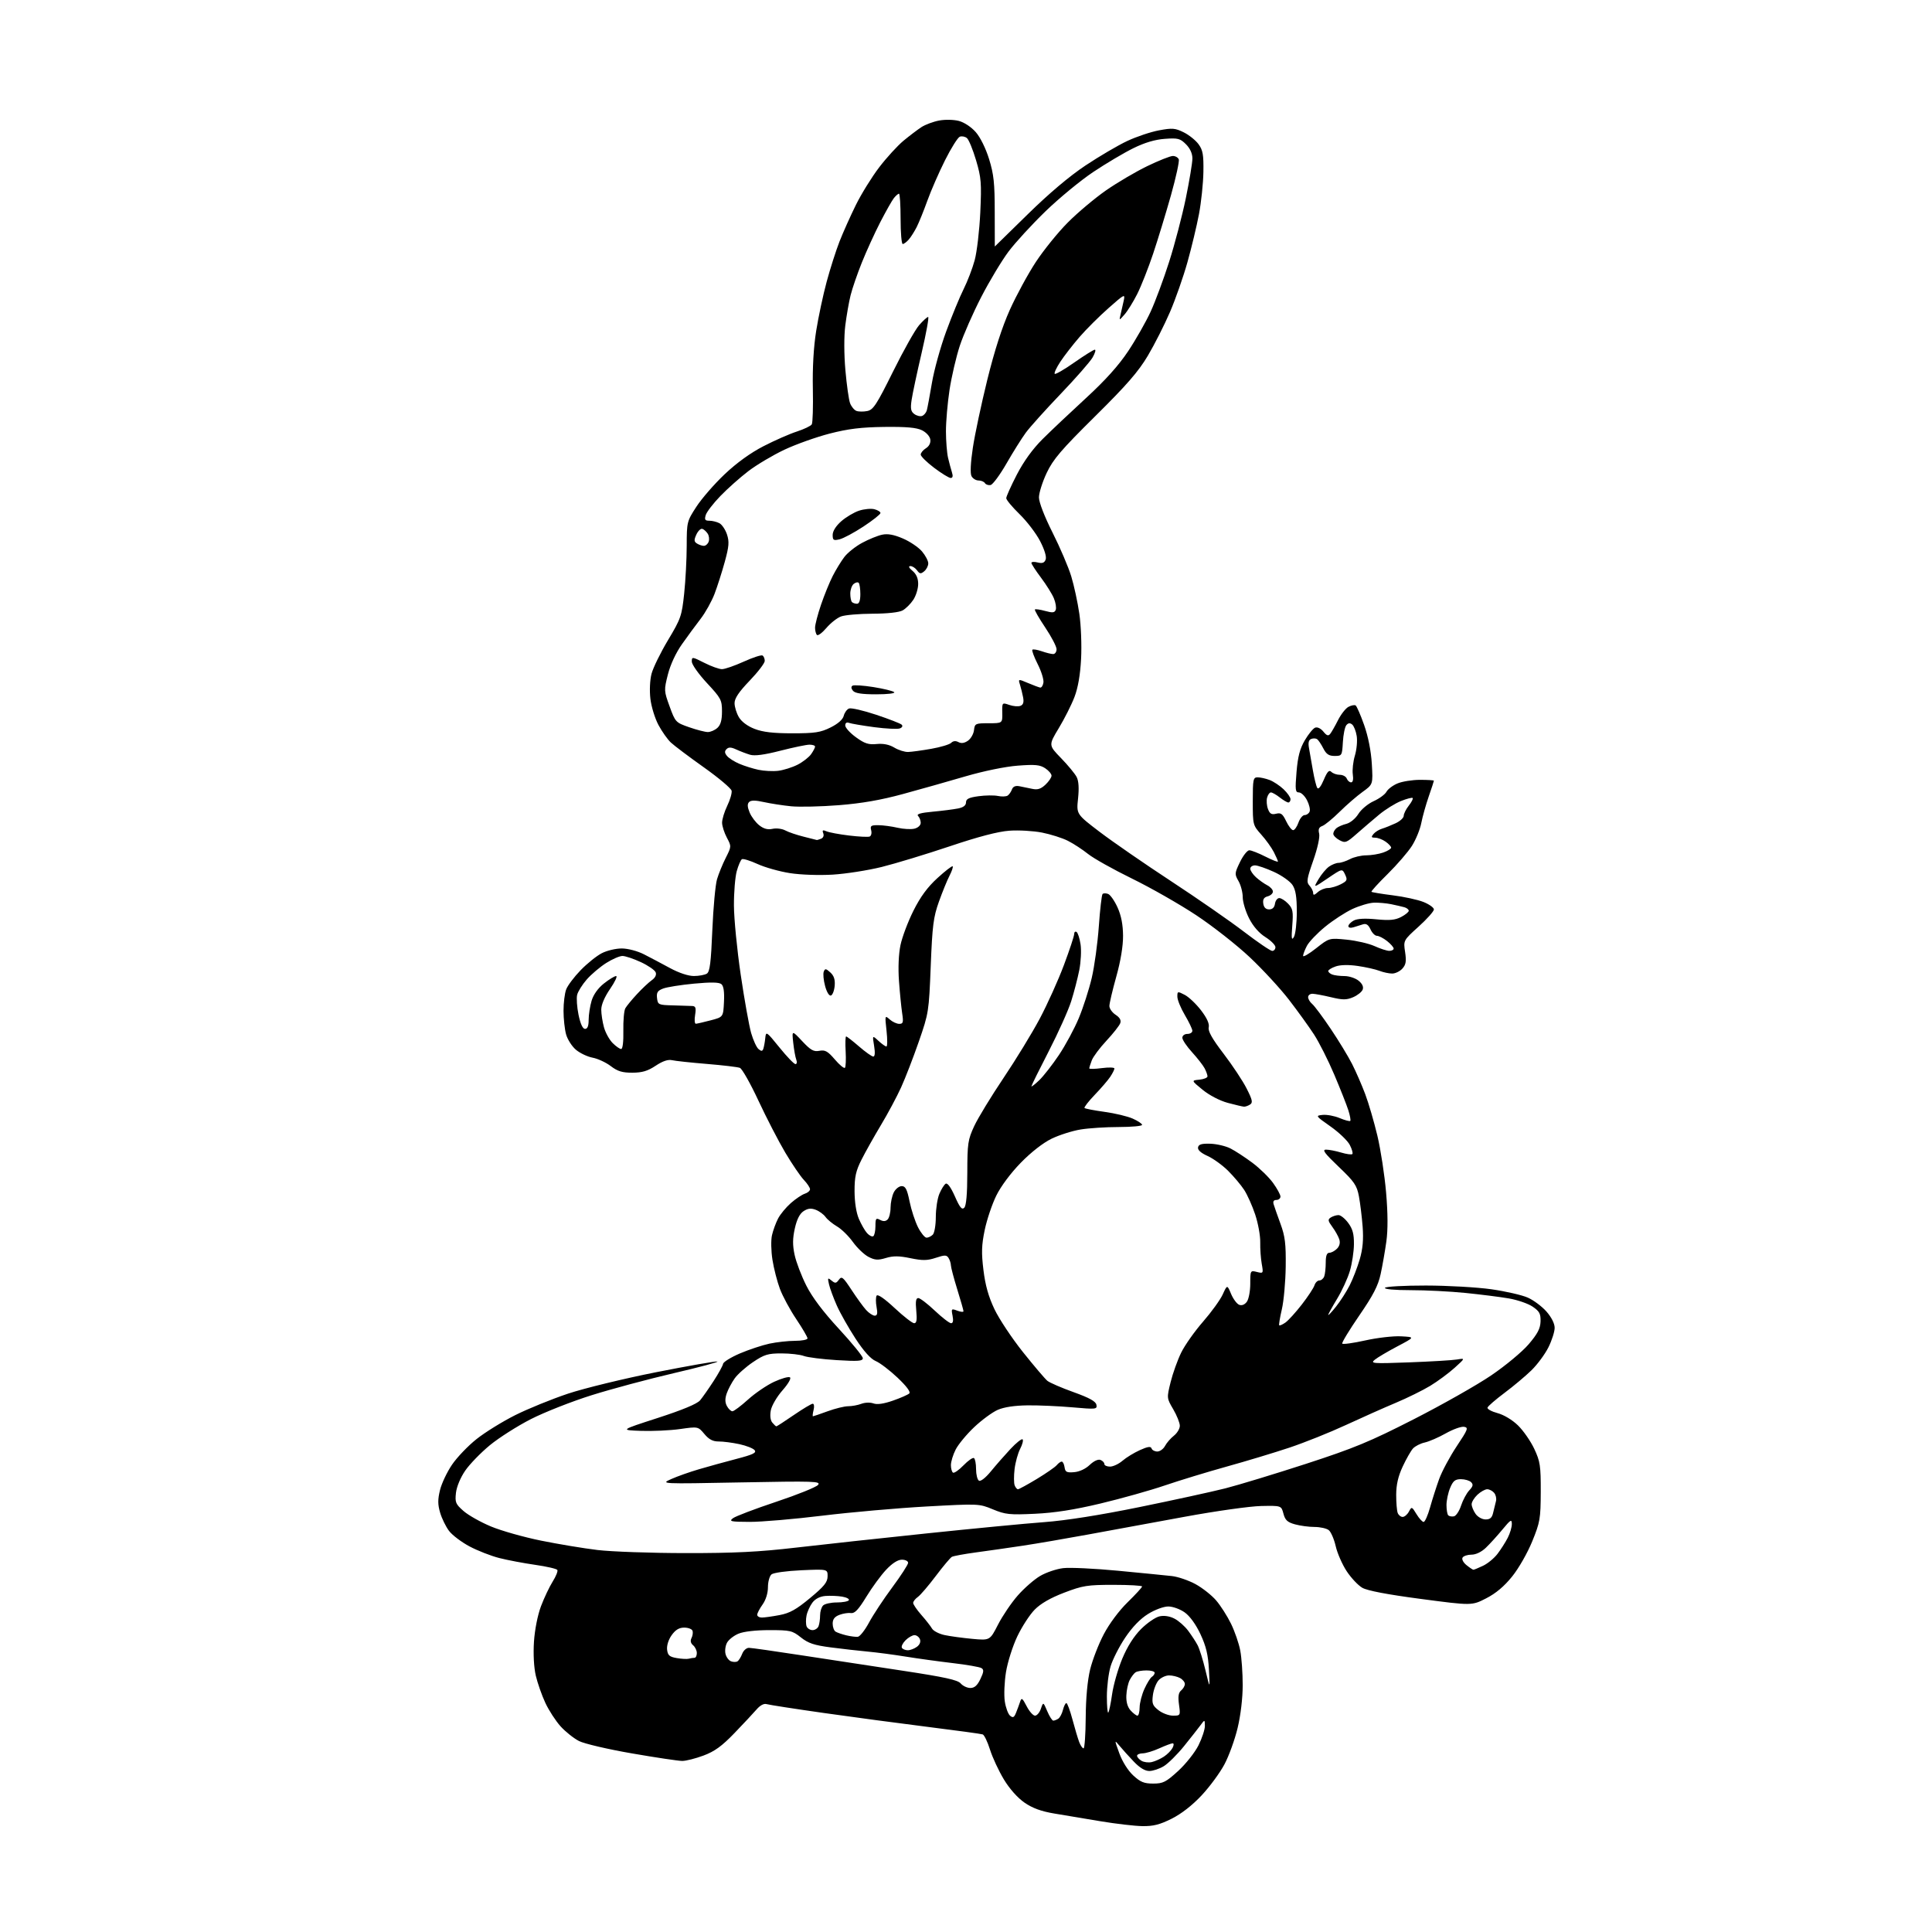 <?xml version="1.0" encoding="UTF-8" standalone="no"?>
<svg 
  version="1.1" 
  xmlns="http://www.w3.org/2000/svg" 
  xmlns:xlink="http://www.w3.org/1999/xlink" 
  xmlns:svg="http://www.w3.org/2000/svg"
  xmlns:rdf="http://www.w3.org/1999/02/22-rdf-syntax-ns#"
  xmlns:cc="http://creativecommons.org/ns#"
  xmlns:dc="http://purl.org/dc/elements/1.1/"
  viewBox="0 0 768 768"
  width="768"
  height="768"
>
<style>svg {background-color: white; }</style>"
<path stroke="none" fill="black" fill-rule="evenodd" d="M454.09,725.91C451.02,725.86 443.55,724.99 437.50,723.98C431.45,722.98 423.18,721.60 419.12,720.91C413.90,720.04 410.43,718.77 407.26,716.58C404.52,714.69 401.32,711.10 399.05,707.34C397.01,703.96 394.53,698.64 393.55,695.52C392.57,692.40 391.26,689.67 390.63,689.45C390.01,689.23 380.27,687.90 369.00,686.49C357.73,685.08 339.05,682.58 327.50,680.94C315.95,679.30 305.72,677.71 304.77,677.42C303.69,677.08 302.20,677.86 300.77,679.51C299.52,680.96 295.56,685.19 291.97,688.92C286.97,694.11 284.09,696.20 279.68,697.85C276.52,699.03 272.70,700.00 271.21,700.00C269.72,700.00 260.73,698.66 251.24,697.01C241.72,695.37 232.27,693.16 230.17,692.09C228.08,691.02 224.77,688.39 222.83,686.24C220.89,684.08 218.16,679.89 216.78,676.91C215.39,673.94 213.69,669.08 212.99,666.11C212.23,662.84 211.94,657.54 212.26,652.61C212.58,647.82 213.72,642.04 215.05,638.50C216.30,635.20 218.38,630.80 219.69,628.71C221.00,626.63 221.84,624.54 221.55,624.08C221.26,623.61 217.31,622.70 212.76,622.05C208.22,621.40 201.80,620.19 198.50,619.35C195.20,618.52 189.87,616.43 186.66,614.73C183.44,613.02 179.77,610.24 178.50,608.56C177.23,606.88 175.64,603.62 174.96,601.32C174.00,598.06 173.99,596.08 174.91,592.32C175.56,589.67 177.71,585.13 179.69,582.23C181.66,579.33 186.04,574.75 189.42,572.07C192.79,569.38 199.71,565.10 204.79,562.55C209.86,560.01 219.30,556.17 225.76,554.01C232.22,551.86 247.99,548.02 260.80,545.48C273.62,542.95 284.58,541.03 285.17,541.22C285.76,541.42 277.98,543.50 267.87,545.85C257.77,548.20 243.07,552.14 235.21,554.61C227.35,557.07 216.49,561.35 211.08,564.10C205.67,566.86 198.30,571.55 194.70,574.52C191.10,577.49 186.71,582.02 184.94,584.59C183.05,587.34 181.53,590.98 181.25,593.43C180.83,597.21 181.11,597.89 184.26,600.65C186.17,602.33 191.09,605.10 195.20,606.81C199.31,608.52 208.26,611.05 215.09,612.43C221.91,613.81 232.00,615.49 237.50,616.15C243.00,616.81 258.75,617.37 272.50,617.38C292.00,617.40 301.68,616.92 316.50,615.19C326.95,613.98 350.35,611.43 368.50,609.54C386.65,607.64 407.57,605.63 415.00,605.08C423.74,604.43 437.14,602.31 453.00,599.08C466.48,596.33 481.82,592.98 487.11,591.64C492.39,590.29 506.79,585.91 519.11,581.91C538.31,575.66 544.42,573.14 562.00,564.17C573.27,558.42 587.12,550.58 592.76,546.75C598.46,542.88 605.08,537.38 607.65,534.38C611.21,530.21 612.30,528.12 612.39,525.30C612.48,522.23 611.98,521.28 609.26,519.42C607.47,518.20 603.20,516.73 599.76,516.14C596.32,515.55 588.55,514.57 582.50,513.96C576.45,513.35 566.66,512.85 560.73,512.86C554.35,512.86 550.20,512.48 550.54,511.93C550.86,511.42 558.18,511.01 566.81,511.02C575.44,511.03 587.15,511.70 592.82,512.50C598.50,513.31 605.03,514.80 607.32,515.82C609.62,516.84 612.96,519.33 614.75,521.37C616.74,523.64 618.00,526.14 618.00,527.84C618.00,529.36 616.89,532.84 615.53,535.57C614.17,538.30 611.13,542.41 608.78,544.71C606.43,547.00 601.61,551.05 598.07,553.69C594.53,556.34 591.49,558.97 591.31,559.54C591.12,560.11 592.91,561.10 595.27,561.73C597.79,562.40 601.16,564.42 603.42,566.62C605.54,568.68 608.45,572.87 609.89,575.93C612.24,580.94 612.50,582.65 612.47,593.00C612.43,603.69 612.20,605.08 609.09,612.70C607.23,617.28 603.70,623.46 601.10,626.68C597.95,630.60 594.60,633.41 590.76,635.37C585.08,638.28 585.08,638.28 564.81,635.60C551.42,633.83 543.52,632.32 541.52,631.16C539.86,630.20 537.07,627.23 535.32,624.57C533.57,621.91 531.60,617.43 530.96,614.61C530.31,611.80 529.07,608.94 528.20,608.25C527.33,607.56 524.79,607.00 522.56,606.99C520.33,606.99 516.82,606.52 514.77,605.95C511.77,605.12 510.87,604.28 510.19,601.71C509.34,598.50 509.34,598.50 501.35,598.66C496.95,598.74 483.26,600.67 470.93,602.94C458.59,605.21 441.30,608.39 432.50,610.00C423.70,611.62 412.00,613.62 406.50,614.45C401.00,615.28 392.68,616.47 388.00,617.10C383.32,617.73 379.00,618.53 378.38,618.87C377.76,619.22 374.88,622.65 371.98,626.50C369.08,630.35 365.88,634.09 364.86,634.81C363.84,635.53 363.00,636.60 363.00,637.19C363.00,637.78 364.46,639.92 366.25,641.96C368.04,643.99 369.95,646.44 370.50,647.39C371.05,648.34 373.30,649.50 375.50,649.97C377.70,650.44 382.65,651.11 386.50,651.47C393.50,652.12 393.50,652.12 396.73,645.81C398.51,642.34 402.03,637.13 404.57,634.24C407.10,631.35 411.11,627.85 413.48,626.46C415.85,625.07 419.98,623.67 422.65,623.36C425.32,623.04 435.15,623.51 444.50,624.40C453.85,625.29 463.46,626.24 465.86,626.51C468.25,626.77 472.46,628.22 475.22,629.71C477.97,631.21 481.67,634.13 483.44,636.20C485.21,638.26 487.87,642.43 489.35,645.46C490.83,648.49 492.49,653.29 493.02,656.12C493.56,658.95 494.00,665.15 493.99,669.89C493.99,675.05 493.18,681.87 491.97,686.90C490.87,691.52 488.51,698.03 486.73,701.37C484.95,704.71 480.88,710.25 477.67,713.68C473.97,717.64 469.62,721.03 465.76,722.96C461.03,725.33 458.44,725.98 454.09,725.91zM458.40,709.00C462.33,709.00 463.47,708.43 468.35,703.97C471.38,701.20 475.01,696.61 476.43,693.77C477.84,690.93 478.98,687.46 478.96,686.05C478.91,683.50 478.91,683.50 477.21,685.81C476.27,687.09 473.32,690.83 470.65,694.14C467.98,697.44 464.38,701.01 462.65,702.07C460.92,703.13 458.32,703.99 456.88,704.00C455.15,704.00 453.04,702.72 450.69,700.25C448.72,698.19 446.18,695.38 445.04,694.00C442.96,691.50 442.96,691.50 444.96,697.00C446.14,700.25 448.39,703.83 450.46,705.75C453.32,708.40 454.79,709.00 458.40,709.00zM457.85,700.45C459.15,700.15 461.30,699.19 462.64,698.31C463.98,697.44 465.53,695.88 466.08,694.86C466.66,693.77 466.69,693.00 466.14,693.00C465.64,693.00 463.26,693.89 460.86,694.98C458.46,696.07 455.49,696.97 454.25,696.98C453.01,696.99 452.00,697.43 452.00,697.95C452.00,698.47 452.79,699.37 453.75,699.94C454.71,700.52 456.56,700.75 457.85,700.45zM430.73,695.00C431.15,695.00 431.54,689.49 431.59,682.75C431.64,674.96 432.29,667.99 433.35,663.61C434.28,659.83 436.71,653.53 438.77,649.63C440.97,645.44 444.85,640.23 448.25,636.92C451.41,633.83 454.00,631.01 454.00,630.65C454.00,630.29 448.86,630.00 442.59,630.00C432.23,630.00 430.42,630.29 423.03,633.11C417.59,635.19 413.69,637.43 411.30,639.86C409.33,641.86 406.22,646.65 404.39,650.50C402.56,654.35 400.54,660.72 399.90,664.65C399.26,668.58 399.05,673.83 399.42,676.31C399.79,678.80 400.74,681.37 401.52,682.02C402.67,682.97 403.13,682.75 403.89,680.85C404.41,679.56 405.14,677.60 405.50,676.50C406.08,674.74 406.40,674.96 408.11,678.25C409.17,680.31 410.67,682.00 411.44,682.00C412.21,682.00 413.26,680.76 413.77,679.25C414.71,676.50 414.71,676.50 416.31,680.25C417.18,682.31 418.26,683.99 418.70,683.98C419.14,683.98 420.03,683.63 420.67,683.22C421.31,682.82 422.15,681.25 422.53,679.74C422.91,678.23 423.52,677.00 423.90,677.00C424.27,677.00 425.36,679.92 426.31,683.48C427.26,687.05 428.47,691.10 428.99,692.48C429.52,693.87 430.30,695.00 430.73,695.00zM452.15,682.00C452.62,682.00 453.01,680.54 453.02,678.75C453.03,676.96 453.89,673.64 454.92,671.37C455.95,669.10 457.29,666.94 457.90,666.56C458.50,666.19 459.00,665.46 459.00,664.94C459.00,664.42 457.54,664.01 455.75,664.02C453.96,664.02 452.00,664.36 451.40,664.77C450.79,665.17 449.76,666.53 449.10,667.79C448.43,669.04 447.82,671.83 447.74,673.98C447.63,676.55 448.21,678.58 449.44,679.94C450.47,681.07 451.69,682.00 452.15,682.00zM466.27,682.00C469.24,682.00 469.27,681.96 468.67,677.60C468.23,674.37 468.46,672.87 469.53,671.97C470.34,671.30 471.00,670.15 471.00,669.41C471.00,668.67 470.13,667.60 469.07,667.04C468.00,666.47 466.05,666.00 464.72,666.00C463.39,666.00 461.53,666.87 460.57,667.92C459.61,668.98 458.59,671.61 458.30,673.76C457.85,677.16 458.14,677.97 460.52,679.84C462.03,681.03 464.62,682.00 466.27,682.00zM440.56,680.77C440.87,680.46 441.55,677.20 442.07,673.52C442.59,669.83 444.41,663.47 446.11,659.38C448.15,654.49 450.71,650.45 453.60,647.55C456.02,645.14 459.32,642.87 460.93,642.52C462.77,642.11 464.97,642.45 466.88,643.44C468.54,644.29 470.99,646.46 472.32,648.25C473.66,650.04 475.35,652.62 476.07,654.00C476.80,655.38 478.21,659.88 479.20,664.00C480.99,671.50 480.99,671.50 480.57,663.71C480.25,657.78 479.44,654.40 477.20,649.61C475.38,645.72 472.99,642.42 470.94,640.96C469.11,639.65 466.19,638.60 464.41,638.60C462.58,638.60 459.11,639.88 456.40,641.56C453.29,643.48 450.11,646.77 447.28,650.99C444.89,654.55 442.28,659.70 441.47,662.42C440.66,665.14 440.00,670.51 440.00,674.35C440.00,678.19 440.25,681.08 440.56,680.77zM385.74,671.00C387.38,671.00 388.51,669.99 389.73,667.44C391.08,664.60 391.17,663.72 390.14,663.09C389.43,662.65 384.27,661.75 378.68,661.10C373.08,660.44 364.68,659.28 360.00,658.52C355.32,657.76 348.57,656.87 345.00,656.54C341.43,656.21 334.79,655.46 330.26,654.87C323.63,654.01 321.30,653.23 318.37,650.90C314.97,648.19 314.14,648.00 305.83,648.00C300.42,648.00 295.61,648.55 293.55,649.42C291.69,650.19 289.64,651.81 289.00,653.01C288.35,654.21 288.09,656.22 288.41,657.48C288.72,658.75 289.70,660.06 290.58,660.39C291.46,660.73 292.62,660.74 293.15,660.41C293.69,660.08 294.53,658.72 295.04,657.40C295.54,656.08 296.75,655.02 297.73,655.04C298.70,655.05 308.05,656.38 318.50,657.99C328.95,659.60 347.14,662.37 358.93,664.15C375.59,666.68 380.70,667.80 381.90,669.20C382.75,670.19 384.48,671.00 385.74,671.00zM273.83,659.36C274.56,659.16 275.58,659.00 276.08,659.00C276.59,659.00 277.00,658.16 277.00,657.12C277.00,656.09 276.33,654.69 275.52,654.02C274.55,653.21 274.33,652.23 274.89,651.14C275.35,650.24 275.53,648.94 275.28,648.25C275.04,647.56 273.55,647.00 271.98,647.00C269.96,647.00 268.52,647.87 267.00,650.00C265.73,651.78 265.00,654.11 265.18,655.75C265.44,658.02 266.11,658.61 269.00,659.11C270.93,659.45 273.10,659.56 273.83,659.36zM360.87,656.00C361.83,656.00 363.45,655.39 364.47,654.64C365.61,653.81 366.08,652.65 365.69,651.64C365.35,650.74 364.37,650.00 363.53,650.00C362.69,650.00 361.08,650.92 359.96,652.04C358.84,653.16 358.20,654.51 358.52,655.04C358.85,655.57 359.91,656.00 360.87,656.00zM341.00,650.65C341.82,650.56 343.83,648.01 345.45,644.99C347.07,641.97 351.22,635.67 354.69,631.00C358.15,626.33 360.99,621.94 360.99,621.25C361.00,620.56 359.88,620.00 358.51,620.00C356.90,620.00 354.69,621.41 352.26,623.99C350.19,626.19 346.64,631.03 344.38,634.74C341.26,639.84 339.77,641.43 338.28,641.21C337.20,641.06 335.12,641.38 333.66,641.94C331.77,642.66 331.00,643.67 331.00,645.42C331.00,646.77 331.52,648.21 332.16,648.60C332.80,649.00 334.71,649.66 336.41,650.07C338.11,650.48 340.18,650.74 341.00,650.65zM323.00,648.00C323.98,648.00 325.06,647.29 325.39,646.42C325.73,645.55 326.00,643.61 326.00,642.12C326.00,640.62 326.54,638.86 327.20,638.20C327.86,637.54 330.31,637.00 332.64,637.00C334.97,637.00 337.13,636.60 337.43,636.11C337.73,635.62 336.52,634.98 334.74,634.68C332.96,634.39 329.98,634.27 328.12,634.42C325.95,634.60 324.10,635.54 322.95,637.06C321.97,638.37 320.91,640.68 320.61,642.21C320.30,643.73 320.32,645.66 320.63,646.49C320.95,647.32 322.02,648.00 323.00,648.00zM302.86,643.00C303.89,643.00 307.05,642.56 309.88,642.02C313.93,641.26 316.53,639.81 321.99,635.27C327.63,630.60 328.96,628.95 328.98,626.62C329.00,623.74 329.00,623.74 318.55,624.20C312.71,624.46 307.48,625.19 306.69,625.84C305.91,626.49 305.27,628.77 305.27,630.91C305.27,633.29 304.44,635.98 303.14,637.81C301.96,639.46 301.00,641.30 301.00,641.90C301.00,642.51 301.84,643.00 302.86,643.00zM585.71,624.00C585.98,624.00 587.71,623.28 589.55,622.41C591.39,621.54 593.98,619.40 595.30,617.66C596.62,615.92 598.45,613.06 599.35,611.30C600.26,609.54 600.99,607.06 600.98,605.80C600.96,603.79 600.50,604.06 597.25,608.00C595.20,610.48 592.24,613.74 590.66,615.25C588.91,616.93 586.68,618.00 584.95,618.00C583.39,618.00 581.79,618.52 581.40,619.16C580.99,619.82 581.67,621.12 582.95,622.16C584.20,623.17 585.44,624.00 585.71,624.00zM298.01,604.97C290.41,604.94 289.70,604.78 291.39,603.50C292.43,602.72 300.16,599.78 308.57,596.98C316.97,594.18 324.45,591.16 325.18,590.28C326.39,588.81 323.79,588.73 294.50,589.28C262.50,589.89 262.50,589.89 266.85,587.94C269.24,586.87 274.19,585.12 277.85,584.05C281.51,582.97 288.22,581.12 292.78,579.93C299.37,578.21 300.83,577.50 299.96,576.45C299.36,575.73 296.63,574.66 293.89,574.07C291.14,573.48 287.46,573.00 285.70,573.01C283.37,573.02 281.82,572.21 280.00,570.03C277.50,567.05 277.50,567.05 270.32,568.07C266.38,568.63 259.40,568.95 254.82,568.79C246.50,568.50 246.50,568.50 261.50,563.65C271.37,560.45 277.11,558.06 278.30,556.65C279.28,555.47 281.70,552.02 283.66,549.00C285.62,545.98 287.32,542.89 287.44,542.14C287.56,541.39 290.57,539.54 294.13,538.01C297.70,536.49 302.98,534.74 305.86,534.12C308.74,533.51 313.33,533.00 316.05,533.00C318.77,533.00 321.00,532.56 321.00,532.02C321.00,531.49 318.98,528.03 316.51,524.35C314.03,520.66 311.12,515.26 310.03,512.35C308.94,509.43 307.60,504.22 307.06,500.77C306.51,497.30 306.43,492.94 306.88,491.00C307.32,489.07 308.41,486.10 309.29,484.40C310.17,482.69 312.47,479.92 314.38,478.24C316.30,476.55 318.80,474.88 319.93,474.52C321.07,474.16 322.00,473.36 322.00,472.74C322.00,472.12 320.90,470.46 319.56,469.05C318.21,467.65 314.90,462.78 312.19,458.23C309.49,453.68 304.67,444.36 301.49,437.53C298.31,430.70 294.99,424.83 294.11,424.49C293.23,424.15 287.33,423.45 281.00,422.93C274.68,422.41 268.43,421.74 267.13,421.44C265.53,421.08 263.39,421.81 260.63,423.65C257.48,425.75 255.28,426.40 251.38,426.41C247.36,426.43 245.50,425.86 242.79,423.79C240.89,422.34 237.65,420.84 235.60,420.45C233.54,420.07 230.55,418.65 228.96,417.31C227.36,415.97 225.60,413.21 225.03,411.19C224.47,409.16 224.01,404.94 224.01,401.82C224.00,398.69 224.48,394.86 225.06,393.32C225.64,391.77 228.23,388.33 230.81,385.67C233.39,383.01 237.17,379.97 239.21,378.92C241.25,377.86 244.85,377.01 247.21,377.03C249.66,377.05 253.43,378.05 256.00,379.36C258.48,380.62 263.13,383.08 266.35,384.83C269.92,386.76 273.63,387.99 275.85,387.98C277.86,387.98 280.17,387.54 280.99,387.03C282.17,386.28 282.63,382.61 283.16,369.79C283.53,360.83 284.38,351.70 285.03,349.50C285.69,347.30 287.25,343.47 288.51,340.99C290.77,336.52 290.78,336.43 288.94,332.99C287.92,331.07 287.06,328.40 287.04,327.07C287.02,325.73 287.94,322.70 289.08,320.34C290.22,317.98 291.01,315.28 290.83,314.34C290.65,313.40 285.68,309.21 279.79,305.03C273.90,300.85 268.00,296.41 266.67,295.16C265.35,293.92 263.13,290.78 261.75,288.20C260.36,285.61 258.92,280.95 258.55,277.83C258.16,274.52 258.34,270.37 259.00,267.83C259.62,265.45 262.57,259.43 265.55,254.45C270.65,245.95 271.03,244.84 271.97,235.95C272.52,230.75 272.97,222.18 272.98,216.91C273.00,207.48 273.07,207.20 276.84,201.41C278.95,198.16 284.01,192.35 288.09,188.49C292.84,184.00 298.37,180.00 303.50,177.37C307.90,175.10 313.86,172.48 316.74,171.55C319.62,170.61 322.30,169.33 322.69,168.70C323.08,168.07 323.27,161.69 323.12,154.53C322.95,146.13 323.42,137.94 324.45,131.50C325.33,126.00 327.20,117.22 328.61,112.00C330.02,106.78 332.32,99.58 333.72,96.00C335.12,92.42 338.04,85.90 340.21,81.50C342.38,77.10 346.56,70.35 349.50,66.50C352.45,62.65 356.80,57.89 359.18,55.92C361.56,53.96 364.76,51.53 366.29,50.53C367.83,49.53 370.98,48.36 373.29,47.92C375.66,47.47 379.10,47.54 381.16,48.07C383.27,48.62 386.11,50.50 387.88,52.52C389.69,54.58 391.86,58.98 393.18,63.25C395.05,69.28 395.42,72.82 395.42,84.25C395.41,91.81 395.43,97.99 395.45,97.99C395.48,97.98 401.36,92.23 408.52,85.20C416.91,76.96 425.09,70.05 431.52,65.77C437.01,62.12 444.48,57.73 448.13,56.03C451.78,54.32 457.45,52.42 460.74,51.81C466.00,50.83 467.17,50.93 470.54,52.60C472.65,53.64 475.30,55.77 476.44,57.33C478.16,59.68 478.48,61.52 478.37,68.33C478.30,72.82 477.51,80.36 476.62,85.07C475.73,89.79 473.66,98.42 472.02,104.26C470.38,110.09 467.26,119.01 465.07,124.07C462.89,129.14 458.94,136.93 456.30,141.38C452.56,147.69 447.92,153.03 435.32,165.49C421.80,178.87 418.64,182.57 416.07,188.00C414.38,191.57 413.00,195.96 413.00,197.74C413.00,199.66 415.19,205.33 418.42,211.74C421.40,217.66 424.74,225.48 425.84,229.11C426.95,232.75 428.39,239.43 429.05,243.96C429.72,248.49 430.03,256.54 429.75,261.85C429.42,268.24 428.53,273.38 427.12,277.07C425.95,280.14 423.15,285.70 420.89,289.44C416.80,296.23 416.80,296.23 421.78,301.36C424.53,304.19 427.32,307.57 427.99,308.88C428.80,310.46 428.98,313.32 428.54,317.45C427.88,323.64 427.88,323.64 437.19,330.73C442.31,334.62 455.05,343.42 465.50,350.27C475.95,357.12 488.99,366.16 494.47,370.36C499.96,374.56 505.02,378.00 505.72,378.00C506.43,378.00 507.00,377.33 507.00,376.51C507.00,375.69 505.21,373.89 503.02,372.51C500.46,370.90 498.13,368.21 496.52,365.03C495.13,362.30 494.00,358.51 494.00,356.61C494.00,354.72 493.25,351.85 492.33,350.25C490.73,347.47 490.76,347.13 492.92,342.67C494.16,340.10 495.83,338.00 496.62,338.00C497.42,338.00 500.30,339.13 503.03,340.52C505.76,341.90 508.00,342.78 508.00,342.47C508.00,342.16 507.26,340.46 506.36,338.70C505.46,336.94 503.21,333.81 501.36,331.75C498.04,328.04 498.00,327.87 498.00,318.50C498.00,309.77 498.16,309.00 499.93,309.00C501.00,309.00 503.14,309.48 504.68,310.06C506.23,310.65 508.74,312.31 510.25,313.75C511.76,315.19 513.00,316.96 513.00,317.69C513.00,318.41 512.61,319.00 512.13,319.00C511.66,319.00 510.13,318.10 508.73,317.00C507.33,315.90 505.75,315.00 505.21,315.00C504.67,315.00 503.99,315.95 503.68,317.11C503.38,318.27 503.54,320.30 504.05,321.63C504.77,323.51 505.47,323.92 507.27,323.47C509.18,322.99 509.87,323.51 511.27,326.44C512.20,328.40 513.45,330.00 514.04,330.00C514.62,330.00 515.57,328.65 516.15,327.00C516.73,325.35 517.84,324.00 518.63,324.00C519.42,324.00 520.31,323.37 520.60,322.59C520.90,321.81 520.43,319.79 519.55,318.09C518.67,316.39 517.22,315.00 516.33,315.00C514.92,315.00 514.80,313.97 515.39,306.87C515.90,300.75 516.72,297.63 518.68,294.28C520.12,291.83 521.97,289.56 522.80,289.25C523.67,288.91 525.05,289.57 526.05,290.81C527.38,292.45 528.02,292.67 528.77,291.73C529.31,291.05 530.71,288.60 531.88,286.28C533.05,283.96 534.91,281.58 536.02,280.99C537.13,280.39 538.42,280.14 538.88,280.42C539.33,280.71 540.86,284.21 542.27,288.22C543.88,292.78 545.02,298.55 545.32,303.65C545.80,311.81 545.80,311.81 541.65,314.79C539.37,316.43 535.25,320.00 532.50,322.72C529.75,325.44 526.66,327.97 525.64,328.34C524.29,328.84 523.95,329.65 524.38,331.36C524.72,332.75 523.77,337.10 522.03,342.08C519.45,349.45 519.27,350.65 520.55,352.06C521.35,352.94 522.00,354.25 522.00,354.98C522.00,355.97 522.47,355.88 523.83,354.65C524.83,353.74 526.66,353.00 527.88,353.00C529.10,353.00 531.39,352.33 532.96,351.52C535.53,350.19 535.71,349.79 534.69,347.63C533.56,345.23 533.56,345.23 527.80,349.14C522.04,353.05 522.04,353.05 524.13,349.50C525.28,347.55 527.17,345.29 528.33,344.48C529.49,343.67 531.19,343.00 532.11,343.00C533.02,343.00 535.06,342.33 536.64,341.51C538.21,340.68 541.12,340.01 543.10,340.01C545.08,340.00 548.12,339.51 549.85,338.90C551.58,338.30 553.00,337.42 553.00,336.96C553.00,336.49 552.00,335.41 550.78,334.56C549.56,333.70 547.70,333.00 546.66,333.00C545.10,333.00 544.98,332.73 545.97,331.54C546.63,330.74 548.15,329.78 549.34,329.43C550.53,329.07 552.96,328.10 554.75,327.27C556.54,326.45 558.00,325.11 558.00,324.29C558.00,323.48 558.91,321.66 560.01,320.26C561.12,318.85 561.82,317.48 561.56,317.22C561.30,316.96 559.21,317.50 556.91,318.42C554.62,319.34 550.73,321.76 548.27,323.79C545.81,325.83 541.81,329.26 539.37,331.40C535.27,335.02 534.76,335.21 532.47,333.98C531.11,333.26 530.00,332.12 530.00,331.45C530.00,330.79 530.57,329.78 531.26,329.20C531.95,328.63 533.74,327.85 535.24,327.48C536.77,327.09 538.85,325.37 539.97,323.56C541.07,321.77 543.79,319.50 546.04,318.48C548.29,317.47 550.58,315.78 551.14,314.74C551.70,313.69 553.69,312.19 555.55,311.42C557.41,310.64 561.43,310.00 564.47,310.00C567.51,310.00 570.00,310.15 570.00,310.34C570.00,310.53 569.08,313.34 567.95,316.59C566.82,319.84 565.49,324.59 564.99,327.14C564.50,329.70 562.82,333.79 561.27,336.24C559.71,338.69 555.37,343.72 551.62,347.42C547.87,351.11 544.97,354.30 545.18,354.51C545.38,354.71 549.19,355.34 553.64,355.90C558.09,356.45 563.60,357.65 565.87,358.56C568.14,359.47 570.00,360.81 570.00,361.52C570.00,362.24 567.27,365.31 563.93,368.33C557.85,373.83 557.85,373.83 558.55,378.45C559.10,382.15 558.88,383.47 557.46,385.04C556.49,386.12 554.66,387.00 553.41,387.00C552.16,387.00 549.86,386.51 548.32,385.91C546.77,385.31 542.89,384.44 539.70,383.98C536.06,383.45 532.80,383.52 530.95,384.17C529.33,384.73 528.00,385.55 528.00,385.99C528.00,386.43 528.71,387.06 529.58,387.39C530.45,387.73 532.65,388.00 534.47,388.00C536.29,388.00 538.80,388.83 540.06,389.84C541.54,391.05 542.11,392.28 541.68,393.39C541.32,394.32 539.60,395.68 537.86,396.42C535.22,397.53 533.76,397.53 529.10,396.41C526.02,395.67 522.71,395.06 521.75,395.04C520.79,395.02 520.00,395.62 520.00,396.38C520.00,397.14 520.73,398.36 521.63,399.11C522.52,399.85 525.83,404.29 528.98,408.98C532.14,413.67 535.96,419.96 537.48,422.96C539.01,425.97 541.35,431.35 542.69,434.92C544.04,438.49 546.21,445.93 547.53,451.46C548.84,456.98 550.40,467.12 550.99,474.00C551.71,482.35 551.74,488.83 551.10,493.50C550.56,497.35 549.54,503.20 548.82,506.50C547.82,511.11 545.85,514.91 540.32,522.95C536.37,528.70 533.33,533.72 533.56,534.10C533.79,534.48 537.90,533.91 542.68,532.85C547.46,531.78 553.88,531.04 556.94,531.21C562.50,531.50 562.50,531.50 555.50,535.19C551.65,537.22 547.60,539.61 546.50,540.51C544.64,542.02 545.58,542.10 560.17,541.56C568.79,541.24 577.34,540.73 579.17,540.42C582.50,539.87 582.50,539.87 578.21,543.75C575.84,545.88 571.49,549.10 568.52,550.90C565.56,552.69 559.39,555.73 554.82,557.65C550.24,559.57 541.33,563.54 535.00,566.47C528.67,569.41 518.60,573.44 512.62,575.44C506.63,577.44 495.38,580.84 487.62,582.99C479.85,585.15 468.77,588.53 463.00,590.50C457.23,592.47 445.75,595.69 437.50,597.66C426.93,600.18 419.21,601.38 411.35,601.75C401.31,602.22 399.64,602.04 394.69,599.99C389.22,597.72 389.03,597.72 368.34,598.85C356.88,599.48 338.28,601.12 327.01,602.49C315.74,603.87 302.69,604.99 298.01,604.97zM565.91,605.00C566.43,605.00 567.58,602.41 568.47,599.25C569.35,596.09 570.98,590.99 572.09,587.92C573.21,584.86 576.34,579.01 579.06,574.92C583.56,568.17 583.82,567.47 581.97,567.18C580.84,567.00 577.58,568.17 574.71,569.79C571.85,571.41 568.08,573.04 566.35,573.42C564.62,573.80 562.52,574.88 561.67,575.81C560.83,576.74 558.99,579.98 557.58,583.00C555.79,586.85 555.02,590.20 555.01,594.17C555.00,597.29 555.27,600.55 555.61,601.42C555.94,602.29 556.82,603.00 557.57,603.00C558.32,603.00 559.44,602.05 560.06,600.89C561.16,598.83 561.23,598.85 563.08,601.89C564.12,603.60 565.40,605.00 565.91,605.00zM590.54,604.00C592.37,604.00 593.11,603.33 593.57,601.25C593.91,599.74 594.41,597.69 594.68,596.70C594.94,595.71 594.62,594.25 593.96,593.45C593.30,592.65 592.05,592.00 591.19,592.00C590.33,592.00 588.59,592.98 587.31,594.17C586.04,595.37 585.00,597.07 585.00,597.95C585.00,598.83 585.70,600.56 586.56,601.78C587.44,603.03 589.17,604.00 590.54,604.00zM577.95,602.77C578.80,602.61 580.09,600.68 580.80,598.49C581.52,596.31 582.98,593.59 584.05,592.45C585.55,590.85 585.72,590.12 584.79,589.19C584.14,588.54 582.32,588.00 580.75,588.00C578.44,588.00 577.62,588.66 576.45,591.47C575.65,593.38 575.00,596.45 575.00,598.30C575.00,600.15 575.32,601.98 575.70,602.37C576.09,602.75 577.10,602.93 577.95,602.77zM404.66,592.00C405.06,592.00 408.42,590.16 412.14,587.92C415.85,585.67 419.42,583.20 420.07,582.42C420.72,581.64 421.61,581.00 422.05,581.00C422.50,581.00 423.00,582.01 423.18,583.25C423.45,585.16 424.03,585.46 426.98,585.21C429.08,585.04 431.54,583.90 433.17,582.33C434.79,580.79 436.51,579.98 437.44,580.34C438.30,580.67 439.00,581.40 439.00,581.97C439.00,582.54 440.01,583.00 441.25,583.00C442.49,583.00 444.72,581.95 446.21,580.67C447.69,579.39 450.81,577.49 453.13,576.44C456.26,575.03 457.45,574.86 457.76,575.77C457.98,576.45 459.01,577.00 460.05,577.00C461.08,577.00 462.47,576.00 463.12,574.77C463.78,573.54 465.37,571.71 466.66,570.70C467.95,569.68 469.00,567.91 469.00,566.77C469.00,565.62 467.82,562.67 466.39,560.22C463.78,555.77 463.78,555.74 465.34,549.41C466.20,545.93 468.09,540.66 469.53,537.71C470.98,534.75 474.88,529.22 478.20,525.42C481.52,521.61 485.05,516.74 486.04,514.58C487.83,510.66 487.83,510.66 489.37,514.34C490.22,516.37 491.67,518.32 492.60,518.68C493.66,519.08 494.79,518.63 495.64,517.47C496.39,516.45 497.00,513.22 497.00,510.29C497.00,505.04 497.04,504.97 499.63,505.62C502.20,506.27 502.24,506.20 501.56,502.39C501.18,500.25 500.91,496.39 500.96,493.80C501.02,491.22 500.11,486.27 498.96,482.80C497.81,479.34 495.83,474.93 494.58,473.00C493.32,471.07 490.45,467.67 488.21,465.43C485.96,463.19 482.28,460.53 480.02,459.51C477.33,458.30 476.03,457.11 476.24,456.08C476.49,454.89 477.70,454.54 481.14,454.65C483.65,454.73 487.24,455.57 489.11,456.52C490.97,457.46 494.88,460.01 497.79,462.18C500.70,464.35 504.41,467.96 506.04,470.21C507.67,472.46 509.00,474.91 509.00,475.65C509.00,476.39 508.27,477.00 507.38,477.00C506.31,477.00 505.94,477.59 506.30,478.75C506.59,479.71 507.81,483.20 509.02,486.50C510.84,491.45 511.20,494.43 511.09,503.50C511.01,509.55 510.32,517.20 509.55,520.49C508.78,523.79 508.31,526.65 508.51,526.84C508.71,527.04 509.81,526.54 510.97,525.74C512.12,524.93 515.05,521.71 517.48,518.58C519.91,515.45 522.18,512.01 522.52,510.94C522.86,509.87 523.73,509.00 524.46,509.00C525.19,509.00 526.06,508.29 526.39,507.42C526.73,506.55 527.00,504.07 527.00,501.92C527.00,499.19 527.43,498.00 528.43,498.00C529.21,498.00 530.58,497.28 531.46,496.39C532.49,495.36 532.83,494.03 532.39,492.66C532.02,491.50 530.78,489.27 529.63,487.72C527.85,485.30 527.76,484.76 529.02,483.96C529.84,483.45 531.20,483.02 532.06,483.02C532.92,483.01 534.67,484.41 535.94,486.14C537.71,488.52 538.25,490.55 538.21,494.60C538.19,497.52 537.46,502.30 536.60,505.21C535.75,508.12 533.46,513.11 531.52,516.30C529.59,519.49 528.00,522.36 528.00,522.69C528.00,523.01 529.40,521.53 531.10,519.39C532.81,517.25 535.24,513.46 536.51,510.96C537.78,508.46 539.58,503.80 540.52,500.59C541.73,496.43 542.05,492.74 541.67,487.64C541.37,483.71 540.70,478.27 540.19,475.54C539.37,471.19 538.38,469.75 532.13,463.79C526.51,458.43 525.46,457.00 527.14,457.00C528.31,457.00 531.01,457.52 533.14,458.16C535.27,458.80 537.27,459.07 537.58,458.75C537.89,458.44 537.43,456.81 536.56,455.12C535.69,453.43 532.24,450.13 528.89,447.78C522.91,443.57 522.86,443.50 525.80,443.19C527.45,443.03 530.49,443.59 532.55,444.46C534.62,445.32 536.51,445.83 536.75,445.58C537.00,445.33 536.65,443.42 535.98,441.32C535.31,439.22 532.80,432.87 530.40,427.20C528.00,421.54 524.37,414.34 522.33,411.20C520.29,408.07 515.81,401.86 512.38,397.41C508.95,392.96 501.95,385.37 496.82,380.54C491.69,375.70 482.10,368.17 475.50,363.80C468.90,359.43 457.43,352.89 450.00,349.26C442.58,345.63 434.70,341.22 432.50,339.45C430.30,337.69 426.69,335.33 424.48,334.22C422.26,333.10 417.64,331.64 414.21,330.96C410.78,330.29 404.94,329.95 401.23,330.22C396.70,330.55 388.94,332.58 377.50,336.43C368.15,339.57 356.00,343.26 350.50,344.63C345.00,345.99 336.23,347.36 331.00,347.68C325.58,348.00 318.28,347.75 314.00,347.08C309.88,346.44 304.09,344.81 301.14,343.46C298.20,342.12 295.40,341.25 294.92,341.55C294.44,341.84 293.52,343.98 292.87,346.29C292.23,348.61 291.72,354.77 291.75,360.00C291.78,365.23 292.99,377.60 294.45,387.50C295.91,397.40 297.78,407.82 298.60,410.67C299.42,413.51 300.74,416.37 301.53,417.03C302.67,417.97 303.08,417.93 303.45,416.86C303.70,416.11 304.05,414.21 304.21,412.64C304.49,409.87 304.66,409.98 309.85,416.39C312.79,420.03 315.65,423.00 316.21,423.00C316.76,423.00 316.91,422.21 316.54,421.25C316.16,420.29 315.62,417.25 315.32,414.50C314.78,409.50 314.78,409.50 318.88,413.87C322.28,417.49 323.45,418.15 325.73,417.71C328.00,417.28 329.05,417.87 331.85,421.14C333.71,423.32 335.52,424.81 335.87,424.47C336.21,424.12 336.34,421.17 336.16,417.92C335.97,414.66 336.06,412.00 336.35,412.00C336.64,412.00 338.96,413.80 341.50,416.00C344.04,418.20 346.58,420.00 347.15,420.00C347.80,420.00 347.92,418.45 347.47,415.75C346.77,411.50 346.77,411.50 349.20,413.75C350.54,414.99 351.96,416.00 352.36,416.00C352.77,416.00 352.79,413.19 352.41,409.75C351.73,403.59 351.74,403.52 353.69,405.25C354.77,406.21 356.47,407.00 357.46,407.00C359.02,407.00 359.18,406.42 358.62,402.75C358.27,400.41 357.70,394.68 357.36,390.00C356.98,384.76 357.21,379.28 357.95,375.71C358.62,372.52 360.93,366.37 363.10,362.04C365.88,356.48 368.69,352.65 372.65,349.04C375.73,346.22 378.45,344.12 378.70,344.37C378.95,344.61 378.38,346.29 377.45,348.10C376.51,349.90 374.62,354.56 373.23,358.44C371.04,364.58 370.62,367.91 369.98,384.00C369.26,402.11 369.17,402.74 365.26,414.00C363.07,420.32 359.89,428.55 358.19,432.28C356.49,436.01 352.88,442.76 350.16,447.28C347.45,451.80 343.98,457.98 342.46,461.00C340.21,465.46 339.69,467.82 339.70,473.50C339.71,477.80 340.36,482.03 341.39,484.46C342.32,486.64 343.79,489.22 344.67,490.19C345.55,491.16 346.66,491.71 347.13,491.42C347.61,491.12 348.00,489.32 348.00,487.41C348.00,484.34 348.22,484.05 349.85,484.92C351.12,485.60 352.05,485.55 352.85,484.75C353.48,484.12 354.01,482.00 354.01,480.05C354.02,478.10 354.60,475.38 355.29,474.00C355.99,472.62 357.41,471.50 358.44,471.50C359.94,471.50 360.58,472.73 361.57,477.61C362.26,480.97 363.77,485.58 364.93,487.86C366.09,490.14 367.62,492.00 368.32,492.00C369.02,492.00 370.14,491.46 370.80,490.80C371.46,490.14 372.00,486.98 372.00,483.77C372.00,480.56 372.63,476.43 373.40,474.59C374.17,472.75 375.30,470.93 375.92,470.55C376.63,470.11 377.99,471.99 379.58,475.57C381.54,480.02 382.37,481.03 383.30,480.10C384.10,479.30 384.51,474.70 384.52,466.20C384.54,454.50 384.76,453.04 387.27,447.63C388.77,444.41 393.99,435.84 398.87,428.58C403.75,421.33 410.25,410.70 413.31,404.95C416.36,399.20 420.69,389.60 422.93,383.61C425.17,377.63 427.00,372.09 427.00,371.31C427.00,370.52 427.42,370.14 427.94,370.46C428.46,370.78 429.18,373.01 429.54,375.40C429.90,377.80 429.67,382.40 429.03,385.63C428.39,388.86 426.95,394.43 425.82,398.00C424.70,401.57 420.68,410.52 416.89,417.88C413.10,425.24 410.00,431.51 410.00,431.82C410.00,432.12 411.39,431.05 413.08,429.44C414.78,427.82 418.31,423.30 420.93,419.40C423.55,415.49 427.11,408.88 428.85,404.70C430.59,400.53 432.89,393.38 433.97,388.81C435.05,384.24 436.32,374.99 436.80,368.25C437.27,361.52 437.94,355.72 438.29,355.38C438.63,355.03 439.63,355.03 440.51,355.36C441.38,355.70 443.07,358.12 444.25,360.74C445.71,363.98 446.40,367.57 446.43,372.00C446.45,376.14 445.47,382.05 443.73,388.26C442.23,393.63 441.00,398.87 441.00,399.90C441.00,400.93 442.11,402.50 443.47,403.39C445.15,404.49 445.74,405.56 445.31,406.75C444.96,407.71 442.50,410.84 439.84,413.69C437.17,416.55 434.54,420.07 434.00,421.51C433.45,422.95 433.00,424.38 433.00,424.69C433.00,425.00 435.25,424.96 438.00,424.59C440.75,424.23 443.00,424.30 443.00,424.74C443.00,425.19 442.26,426.67 441.35,428.03C440.45,429.39 437.66,432.63 435.16,435.23C432.67,437.83 430.85,440.18 431.12,440.45C431.40,440.73 434.97,441.41 439.06,441.98C443.15,442.54 448.19,443.74 450.25,444.65C452.31,445.56 454.00,446.69 454.00,447.15C454.00,447.62 449.84,448.00 444.75,448.01C439.66,448.01 432.82,448.45 429.55,448.99C426.28,449.52 421.10,451.17 418.05,452.64C414.66,454.28 409.89,458.00 405.80,462.19C401.79,466.30 397.87,471.55 396.04,475.28C394.36,478.70 392.29,484.85 391.44,488.94C390.19,494.96 390.09,498.01 390.94,504.90C391.67,510.91 392.96,515.50 395.33,520.46C397.17,524.33 402.27,532.00 406.66,537.50C411.05,543.00 415.41,548.12 416.34,548.89C417.27,549.65 421.96,551.68 426.76,553.40C433.05,555.66 435.58,557.06 435.84,558.42C436.19,560.22 435.73,560.27 426.35,559.44C420.93,558.96 412.90,558.60 408.50,558.65C403.34,558.71 399.12,559.34 396.62,560.44C394.48,561.37 390.27,564.47 387.26,567.31C384.25,570.16 380.94,574.16 379.90,576.20C378.85,578.25 378.00,581.04 378.00,582.40C378.00,583.77 378.38,585.12 378.84,585.40C379.30,585.69 381.18,584.38 383.00,582.50C384.82,580.62 386.70,579.31 387.16,579.60C387.62,579.88 388.00,581.86 388.00,584.00C388.00,586.14 388.51,588.20 389.14,588.59C389.81,589.00 391.76,587.48 393.88,584.90C395.86,582.48 399.36,578.48 401.66,576.01C403.97,573.54 406.14,571.81 406.50,572.17C406.86,572.52 406.42,574.23 405.52,575.96C404.63,577.69 403.63,581.30 403.31,583.99C403.00,586.67 403.01,589.58 403.34,590.44C403.67,591.30 404.26,592.00 404.66,592.00zM308.61,567.00C308.82,567.00 311.94,564.98 315.55,562.50C319.17,560.02 322.56,558.00 323.08,558.00C323.61,558.00 323.76,559.12 323.41,560.50C323.07,561.88 322.95,563.00 323.16,563.00C323.36,563.00 325.99,562.10 329.00,561.00C332.01,559.90 335.69,559.00 337.17,559.00C338.66,559.00 341.02,558.56 342.42,558.03C343.86,557.48 345.95,557.42 347.20,557.88C348.68,558.42 351.28,558.05 354.96,556.77C358.01,555.71 360.93,554.42 361.46,553.91C362.07,553.32 360.34,551.01 356.78,547.64C353.67,544.70 349.78,541.74 348.13,541.05C346.15,540.23 343.42,537.21 340.11,532.16C337.36,527.94 334.00,522.02 332.66,519.00C331.32,515.98 329.92,512.18 329.55,510.58C328.94,507.93 329.03,507.78 330.55,509.04C331.99,510.23 332.39,510.19 333.47,508.71C334.58,507.19 335.13,507.63 338.49,512.75C340.56,515.91 343.17,519.51 344.30,520.75C345.43,521.99 346.97,523.00 347.72,523.00C348.74,523.00 348.93,522.12 348.45,519.56C348.09,517.68 348.11,515.63 348.48,515.03C348.90,514.35 351.64,516.24 355.62,519.96C359.17,523.28 362.67,526.00 363.39,526.00C364.37,526.00 364.58,524.71 364.23,521.00C363.88,517.35 364.09,516.00 365.03,516.00C365.73,516.00 368.69,518.25 371.59,521.00C374.50,523.75 377.41,526.00 378.07,526.00C378.85,526.00 379.05,524.99 378.66,523.04C378.10,520.23 378.19,520.12 380.53,521.01C381.89,521.53 383.00,521.62 383.00,521.23C383.00,520.83 381.88,516.90 380.51,512.50C379.15,508.10 378.02,503.82 378.00,503.00C377.98,502.18 377.56,500.85 377.06,500.06C376.28,498.83 375.57,498.82 372.00,500.00C368.61,501.12 366.77,501.15 361.92,500.15C357.40,499.21 355.09,499.19 352.16,500.07C348.99,501.02 347.79,500.94 345.23,499.62C343.53,498.74 340.75,496.08 339.04,493.71C337.34,491.34 334.50,488.55 332.72,487.52C330.95,486.48 328.89,484.79 328.15,483.75C327.41,482.72 325.66,481.44 324.26,480.91C322.39,480.20 321.13,480.34 319.44,481.45C317.90,482.46 316.77,484.69 315.96,488.30C315.06,492.32 315.04,494.94 315.87,498.83C316.48,501.68 318.57,507.17 320.51,511.02C322.86,515.68 327.21,521.46 333.50,528.26C338.70,533.89 342.96,539.13 342.98,539.90C343.00,541.06 341.16,541.19 332.61,540.67C326.89,540.32 321.01,539.57 319.54,539.02C318.07,538.46 314.08,538.00 310.67,538.00C305.26,538.00 303.82,538.44 299.33,541.46C296.50,543.37 293.23,546.27 292.06,547.92C290.89,549.56 289.46,552.25 288.89,553.88C288.16,555.99 288.18,557.47 288.96,558.93C289.57,560.07 290.55,561.00 291.14,561.00C291.73,561.00 294.52,558.91 297.35,556.35C300.18,553.79 304.86,550.61 307.74,549.28C310.62,547.95 313.44,547.15 314.01,547.51C314.61,547.88 313.38,550.03 311.05,552.69C308.85,555.18 306.76,558.76 306.41,560.62C306.01,562.74 306.24,564.58 307.01,565.51C307.69,566.33 308.41,567.00 308.61,567.00zM494.50,439.92C493.95,439.89 491.06,439.21 488.07,438.41C484.88,437.55 480.77,435.41 478.09,433.23C473.53,429.50 473.53,429.50 476.76,429.19C478.54,429.01 480.00,428.42 480.00,427.87C480.00,427.32 479.49,425.89 478.86,424.68C478.23,423.48 475.98,420.60 473.86,418.27C471.74,415.95 470.00,413.36 470.00,412.52C470.00,411.67 470.88,411.00 472.00,411.00C473.10,411.00 473.99,410.44 473.98,409.75C473.97,409.06 472.63,406.25 471.00,403.50C469.37,400.75 468.03,397.48 468.02,396.22C468.00,394.02 468.10,394.00 470.96,395.48C472.58,396.32 475.50,399.09 477.44,401.63C479.79,404.70 480.81,406.97 480.49,408.38C480.14,409.89 481.83,412.90 486.41,418.89C489.93,423.50 494.06,429.73 495.57,432.73C497.86,437.25 498.09,438.33 496.91,439.07C496.14,439.57 495.05,439.95 494.50,439.92zM246.92,417.00C247.53,417.00 247.88,414.07 247.79,409.73C247.71,405.74 248.06,401.73 248.57,400.82C249.08,399.92 251.17,397.37 253.22,395.17C255.26,392.96 257.91,390.48 259.10,389.64C260.45,388.69 261.03,387.53 260.65,386.53C260.31,385.64 257.66,383.82 254.77,382.47C251.87,381.12 248.58,380.02 247.45,380.01C246.32,380.00 243.39,381.27 240.95,382.82C238.50,384.38 235.04,387.31 233.26,389.34C231.48,391.37 229.76,394.12 229.43,395.44C229.10,396.76 229.35,400.35 229.98,403.42C230.74,407.05 231.64,409.00 232.57,409.00C233.55,409.00 234.00,407.85 234.00,405.37C234.00,403.37 234.53,399.97 235.17,397.81C235.91,395.35 237.73,392.80 240.07,390.95C242.11,389.33 244.29,388.00 244.91,388.00C245.53,388.00 244.45,390.30 242.52,393.11C240.32,396.31 239.00,399.40 239.01,401.36C239.01,403.09 239.50,406.24 240.09,408.38C240.68,410.51 242.23,413.32 243.54,414.63C244.84,415.93 246.36,417.00 246.92,417.00zM276.62,406.96C277.10,406.93 279.75,406.32 282.50,405.60C287.50,404.29 287.50,404.29 287.79,398.30C287.99,394.24 287.66,391.96 286.76,391.21C285.82,390.44 282.60,390.38 275.89,391.01C270.65,391.51 265.12,392.38 263.61,392.96C261.40,393.80 260.93,394.53 261.18,396.75C261.49,399.39 261.74,399.51 267.50,399.65C270.80,399.73 274.26,399.84 275.19,399.90C276.55,399.98 276.76,400.68 276.31,403.50C275.99,405.43 276.13,406.98 276.62,406.96zM330.31,395.74C329.61,395.97 328.64,394.39 327.99,391.96C327.37,389.67 327.13,387.10 327.45,386.26C327.96,384.93 328.31,384.97 330.07,386.56C331.52,387.88 332.01,389.39 331.80,391.87C331.63,393.78 330.96,395.52 330.31,395.74zM523.19,376.94C528.39,372.84 528.39,372.84 535.35,373.53C539.17,373.92 544.15,375.07 546.40,376.09C548.66,377.12 551.29,377.97 552.25,377.98C553.21,377.99 554.00,377.58 554.00,377.07C554.00,376.56 552.81,375.21 551.37,374.07C549.92,372.93 548.11,372.00 547.34,372.00C546.58,372.00 545.43,370.84 544.79,369.43C543.96,367.62 543.09,367.03 541.81,367.43C540.81,367.74 539.10,368.28 538.00,368.62C536.85,368.97 536.00,368.77 536.00,368.15C536.00,367.56 536.97,366.55 538.15,365.92C539.55,365.17 542.65,365.00 547.09,365.44C552.34,365.96 554.58,365.75 556.94,364.53C558.62,363.66 560.00,362.54 560.00,362.04C560.00,361.54 559.21,360.91 558.25,360.64C557.29,360.37 554.92,359.83 553.00,359.43C551.08,359.04 547.99,358.77 546.15,358.83C544.30,358.89 540.48,360.02 537.65,361.32C534.82,362.63 529.91,365.81 526.75,368.41C523.58,371.00 520.32,374.42 519.50,376.01C518.67,377.60 518.00,379.38 518.00,379.97C518.00,380.56 520.34,379.20 523.19,376.94zM514.35,372.45C514.98,371.38 515.50,366.88 515.50,362.46C515.50,356.54 515.05,353.72 513.79,351.80C512.84,350.36 509.53,348.01 506.41,346.59C503.30,345.17 499.91,344.00 498.88,344.00C497.85,344.00 497.00,344.60 497.00,345.33C497.00,346.05 498.01,347.57 499.25,348.70C500.49,349.83 502.51,351.27 503.75,351.91C504.99,352.55 506.00,353.68 506.00,354.42C506.00,355.16 505.06,356.01 503.92,356.31C502.43,356.70 501.93,357.51 502.17,359.18C502.39,360.72 503.17,361.50 504.50,361.50C505.81,361.50 506.61,360.73 506.82,359.25C507.00,358.01 507.77,357.00 508.53,357.00C509.30,357.00 510.88,358.01 512.06,359.25C513.92,361.21 514.13,362.34 513.70,367.95C513.30,373.11 513.43,374.01 514.35,372.45zM324.67,333.91C324.76,333.96 325.52,333.74 326.36,333.42C327.25,333.07 327.62,332.19 327.26,331.24C326.78,329.99 327.06,329.82 328.58,330.47C329.63,330.92 333.65,331.67 337.50,332.13C341.35,332.60 345.03,332.78 345.67,332.55C346.32,332.31 346.60,331.19 346.31,330.06C345.84,328.28 346.22,328.00 349.13,328.02C350.99,328.04 354.43,328.49 356.78,329.04C359.13,329.58 362.17,329.74 363.53,329.40C364.94,329.05 366.00,328.06 366.00,327.09C366.00,326.16 365.53,324.93 364.95,324.35C364.21,323.61 365.97,323.10 370.78,322.66C374.57,322.31 379.09,321.73 380.83,321.38C382.97,320.96 384.00,320.17 384.00,318.97C384.00,317.59 385.13,317.03 388.96,316.51C391.69,316.13 395.18,316.09 396.71,316.41C398.24,316.73 399.98,316.66 400.57,316.25C401.16,315.84 401.93,314.73 402.27,313.80C402.69,312.66 403.67,312.24 405.20,312.53C406.47,312.77 408.77,313.24 410.33,313.58C412.46,314.04 413.76,313.63 415.58,311.92C416.91,310.67 418.00,309.07 418.00,308.35C418.00,307.63 416.86,306.30 415.46,305.38C413.36,304.01 411.43,303.83 404.54,304.36C399.63,304.73 391.06,306.49 383.83,308.60C377.05,310.59 365.88,313.75 359.00,315.62C350.26,318.01 342.59,319.35 333.50,320.07C326.35,320.64 317.80,320.83 314.50,320.51C311.20,320.18 306.33,319.43 303.67,318.84C300.26,318.08 298.53,318.07 297.77,318.83C297.02,319.58 297.09,320.80 297.99,322.98C298.69,324.68 300.42,326.97 301.82,328.07C303.61,329.48 305.19,329.90 307.13,329.47C308.64,329.14 310.92,329.43 312.19,330.12C313.46,330.81 316.75,331.92 319.50,332.60C322.25,333.28 324.58,333.87 324.67,333.91zM526.21,310.02C527.62,306.69 528.34,305.94 529.23,306.83C529.87,307.47 531.39,308.00 532.59,308.00C533.80,308.00 535.05,308.68 535.36,309.50C535.68,310.32 536.45,311.00 537.08,311.00C537.80,311.00 538.05,309.82 537.76,307.83C537.51,306.09 537.88,302.73 538.59,300.36C539.30,298.00 539.63,294.48 539.31,292.55C539.00,290.61 538.19,288.57 537.50,288.00C536.64,287.29 535.94,287.37 535.19,288.27C534.60,288.98 533.98,292.02 533.81,295.03C533.51,300.36 533.42,300.50 530.54,300.50C528.26,300.50 527.22,299.81 526.04,297.50C525.19,295.85 524.09,294.20 523.59,293.84C523.09,293.48 522.03,293.43 521.23,293.74C520.22,294.13 519.95,295.22 520.35,297.40C520.66,299.10 521.36,303.09 521.90,306.26C522.45,309.43 523.23,312.56 523.63,313.21C524.08,313.93 525.07,312.71 526.21,310.02zM309.34,306.41C311.45,306.15 314.91,305.06 317.03,303.99C319.14,302.91 321.57,301.02 322.43,299.79C323.30,298.56 324.00,297.21 324.00,296.78C324.00,296.35 322.99,296.01 321.75,296.02C320.51,296.03 315.31,297.12 310.18,298.43C303.88,300.05 300.00,300.57 298.18,300.03C296.71,299.59 294.25,298.66 292.72,297.95C290.66,296.99 289.66,296.94 288.82,297.78C287.97,298.63 288.03,299.33 289.01,300.52C289.74,301.40 291.95,302.80 293.92,303.63C295.89,304.47 299.30,305.54 301.50,306.01C303.70,306.48 307.23,306.66 309.34,306.41zM361.00,298.92C362.38,298.88 366.52,298.31 370.21,297.66C373.90,297.01 377.45,295.95 378.11,295.29C378.89,294.51 379.90,294.41 381.00,295.00C382.13,295.61 383.38,295.42 384.78,294.44C385.93,293.64 387.01,291.75 387.18,290.24C387.49,287.62 387.75,287.50 393.00,287.50C398.50,287.50 398.50,287.50 398.42,283.36C398.34,279.24 398.36,279.23 401.18,280.21C402.75,280.76 404.74,280.93 405.62,280.59C406.75,280.16 407.07,279.17 406.71,277.24C406.42,275.73 405.86,273.46 405.46,272.18C404.73,269.86 404.73,269.86 408.62,271.50C410.75,272.40 412.94,273.22 413.48,273.32C414.01,273.42 414.60,272.52 414.78,271.33C414.97,270.14 413.94,266.83 412.49,263.98C411.05,261.13 410.10,258.57 410.38,258.28C410.67,258.00 412.34,258.27 414.10,258.88C415.86,259.50 417.91,260.00 418.65,260.00C419.39,260.00 420.00,259.14 420.00,258.08C420.00,257.02 417.97,253.13 415.49,249.43C413.00,245.72 411.16,242.51 411.39,242.27C411.62,242.04 413.46,242.31 415.46,242.86C418.40,243.67 419.22,243.59 419.67,242.42C419.98,241.62 419.65,239.56 418.94,237.85C418.23,236.13 415.92,232.44 413.82,229.64C411.72,226.84 410.00,224.20 410.00,223.76C410.00,223.32 411.12,223.24 412.49,223.59C414.33,224.05 415.16,223.75 415.66,222.44C416.08,221.35 415.24,218.54 413.45,215.08C411.86,212.01 408.18,207.20 405.28,204.38C402.38,201.56 400.00,198.71 400.00,198.03C400.00,197.36 401.90,193.14 404.22,188.65C406.98,183.33 410.54,178.42 414.49,174.50C417.81,171.20 425.57,163.87 431.72,158.22C439.37,151.19 444.67,145.30 448.46,139.60C451.51,135.02 455.53,127.94 457.40,123.88C459.27,119.82 462.59,110.87 464.78,103.98C466.98,97.10 469.95,85.75 471.39,78.77C472.82,71.79 474.00,64.69 474.00,63.00C474.00,61.01 473.08,58.99 471.43,57.34C469.13,55.04 468.25,54.81 463.05,55.19C459.14,55.47 455.03,56.69 450.51,58.92C446.81,60.74 439.67,64.97 434.64,68.33C429.61,71.68 421.07,78.72 415.64,83.96C410.22,89.21 403.60,96.42 400.91,100.00C398.23,103.58 393.36,111.67 390.09,118.00C386.82,124.33 382.96,133.10 381.52,137.50C380.08,141.90 378.25,149.78 377.45,155.00C376.66,160.22 376.02,167.65 376.03,171.50C376.04,175.35 376.42,180.07 376.87,182.00C377.32,183.93 378.02,186.51 378.41,187.75C378.90,189.25 378.73,190.00 377.91,190.00C377.23,190.00 374.28,188.19 371.34,185.97C368.40,183.75 366.00,181.38 366.00,180.71C366.00,180.03 366.93,178.90 368.06,178.19C369.35,177.39 370.01,176.08 369.81,174.71C369.63,173.46 368.22,171.89 366.50,171.04C364.30,169.96 360.31,169.61 351.50,169.71C342.32,169.83 337.22,170.45 329.79,172.36C324.46,173.74 316.36,176.62 311.79,178.78C307.23,180.93 300.80,184.76 297.50,187.27C294.20,189.79 289.18,194.25 286.36,197.18C283.53,200.10 280.91,203.51 280.54,204.75C279.99,206.59 280.25,207.00 282.00,207.00C283.17,207.00 284.97,207.45 285.99,207.99C287.01,208.54 288.36,210.55 288.99,212.46C289.94,215.35 289.79,217.20 288.12,223.30C287.01,227.35 285.17,233.10 284.04,236.08C282.90,239.06 280.41,243.53 278.50,246.00C276.59,248.47 273.25,253.02 271.08,256.10C268.67,259.52 266.49,264.20 265.50,268.10C263.92,274.35 263.93,274.65 266.19,280.84C268.45,287.06 268.61,287.23 273.96,289.09C276.97,290.14 280.31,291.00 281.38,291.00C282.46,291.00 284.17,290.26 285.17,289.35C286.47,288.17 287.00,286.27 287.00,282.82C287.00,278.25 286.63,277.55 281.00,271.50C277.70,267.95 275.00,264.13 275.00,263.01C275.00,261.02 275.12,261.03 279.97,263.48C282.70,264.87 285.86,266.00 286.99,266.00C288.12,266.00 292.01,264.66 295.64,263.01C299.26,261.37 302.63,260.27 303.11,260.57C303.60,260.87 304.00,261.84 304.00,262.72C304.00,263.61 301.30,267.14 298.00,270.58C293.71,275.05 292.00,277.59 292.00,279.51C292.00,280.98 292.77,283.50 293.72,285.10C294.78,286.89 297.16,288.67 299.97,289.75C303.25,291.02 307.39,291.50 315.00,291.50C323.97,291.50 326.18,291.16 330.16,289.18C333.13,287.71 335.03,286.02 335.40,284.54C335.72,283.27 336.67,281.96 337.51,281.64C338.35,281.31 343.19,282.43 348.27,284.12C353.35,285.81 357.91,287.58 358.42,288.06C358.96,288.58 358.67,289.19 357.69,289.56C356.79,289.91 352.20,289.68 347.50,289.06C342.80,288.43 338.29,287.66 337.48,287.35C336.55,287.00 336.00,287.39 336.00,288.39C336.00,289.27 337.91,291.38 340.25,293.07C343.70,295.58 345.25,296.08 348.50,295.76C351.17,295.50 353.50,295.98 355.50,297.18C357.15,298.18 359.62,298.96 361.00,298.92zM348.32,276.00C342.59,276.00 339.91,275.59 339.07,274.59C338.33,273.69 338.26,272.96 338.89,272.57C339.43,272.23 343.16,272.48 347.19,273.12C351.21,273.76 354.93,274.67 355.45,275.14C355.99,275.63 352.89,276.00 348.32,276.00zM328.50,249.63C326.84,251.57 325.16,252.82 324.75,252.41C324.34,252.00 324.00,250.70 324.00,249.51C324.00,248.32 325.06,244.23 326.36,240.41C327.66,236.59 329.75,231.45 331.01,228.98C332.26,226.52 334.35,223.11 335.64,221.41C336.93,219.71 340.13,217.17 342.75,215.77C345.36,214.36 348.93,212.91 350.67,212.55C352.90,212.07 355.35,212.53 358.94,214.07C361.75,215.28 365.16,217.59 366.52,219.21C367.89,220.83 369.00,222.96 369.00,223.95C369.00,224.94 368.28,226.36 367.39,227.09C366.03,228.22 365.59,228.16 364.53,226.71C363.84,225.77 362.65,225.01 361.89,225.03C360.99,225.05 361.30,225.73 362.75,226.94C364.26,228.21 365.00,229.91 364.99,232.16C364.99,234.00 364.12,236.82 363.05,238.43C361.99,240.05 360.08,241.94 358.81,242.65C357.39,243.43 352.76,243.94 346.82,243.96C341.49,243.98 335.86,244.47 334.32,245.05C332.77,245.62 330.15,247.68 328.50,249.63zM340.67,240.00C341.55,240.00 342.00,238.69 342.00,236.17C342.00,234.06 341.70,232.04 341.34,231.68C340.98,231.31 340.08,231.52 339.34,232.13C338.60,232.74 338.00,234.46 338.00,235.96C338.00,237.45 338.30,238.97 338.67,239.33C339.03,239.70 339.93,240.00 340.67,240.00zM279.78,216.98C280.49,216.99 281.35,216.26 281.69,215.36C282.04,214.46 281.88,213.03 281.34,212.17C280.80,211.32 279.83,210.44 279.19,210.23C278.55,210.02 277.49,211.04 276.82,212.49C275.83,214.66 275.87,215.31 277.06,216.06C277.85,216.56 279.08,216.98 279.78,216.98zM333.75,214.38C331.33,214.96 331.00,214.75 331.00,212.62C331.00,211.13 332.30,209.07 334.41,207.21C336.29,205.56 339.47,203.67 341.47,203.01C343.47,202.35 346.21,202.09 347.55,202.42C348.90,202.76 350.00,203.44 350.00,203.94C350.00,204.44 346.96,206.84 343.25,209.29C339.54,211.73 335.26,214.02 333.75,214.38zM393.77,192.81C392.90,192.97 391.89,192.64 391.53,192.06C391.18,191.47 390.02,191.00 388.98,191.00C387.93,191.00 386.67,190.21 386.18,189.25C385.62,188.17 385.83,183.88 386.72,178.00C387.50,172.78 390.09,160.62 392.46,151.00C395.35,139.30 398.33,130.05 401.45,123.10C404.03,117.38 408.68,108.83 411.79,104.10C414.91,99.37 420.61,92.32 424.48,88.44C428.34,84.55 435.15,78.83 439.60,75.72C444.06,72.62 451.46,68.26 456.05,66.04C460.64,63.82 465.22,62.00 466.23,62.00C467.24,62.00 468.30,62.61 468.58,63.35C468.87,64.09 467.47,70.51 465.48,77.60C463.48,84.70 460.29,95.17 458.38,100.88C456.47,106.58 453.62,113.78 452.06,116.88C450.50,119.97 448.24,123.63 447.03,125.00C444.85,127.50 444.85,127.50 445.45,125.00C445.78,123.62 446.34,121.17 446.69,119.54C447.31,116.70 447.06,116.82 440.65,122.48C436.97,125.73 431.79,130.89 429.15,133.94C426.50,137.00 423.07,141.42 421.52,143.77C419.97,146.12 418.96,148.29 419.27,148.60C419.58,148.91 423.09,146.88 427.07,144.08C431.06,141.29 434.72,139.00 435.21,139.00C435.71,139.00 435.30,140.40 434.31,142.12C433.31,143.83 427.60,150.35 421.61,156.61C415.63,162.86 409.40,169.78 407.79,171.98C406.17,174.18 402.71,179.69 400.10,184.24C397.49,188.78 394.64,192.64 393.77,192.81zM366.56,165.34C367.31,165.05 368.14,164.07 368.41,163.16C368.67,162.25 369.59,157.33 370.45,152.24C371.30,147.15 373.86,137.92 376.13,131.74C378.40,125.56 381.51,118.00 383.05,114.94C384.58,111.88 386.57,106.70 387.45,103.44C388.34,100.17 389.34,91.63 389.68,84.45C390.22,72.71 390.05,70.64 388.00,63.71C386.74,59.47 385.11,55.50 384.37,54.89C383.63,54.28 382.36,54.03 381.54,54.34C380.73,54.66 378.08,58.87 375.66,63.71C373.24,68.54 370.08,75.77 368.64,79.78C367.20,83.78 365.29,88.50 364.39,90.28C363.49,92.05 362.07,94.29 361.22,95.25C360.38,96.21 359.31,97.00 358.85,97.00C358.38,97.00 358.00,92.50 358.00,87.00C358.00,81.50 357.71,77.00 357.36,77.00C357.01,77.00 356.10,77.79 355.33,78.75C354.57,79.71 352.13,84.04 349.90,88.36C347.68,92.69 344.39,99.89 342.60,104.36C340.80,108.84 338.79,114.68 338.13,117.35C337.46,120.02 336.52,125.42 336.02,129.35C335.48,133.66 335.50,140.75 336.06,147.18C336.58,153.05 337.41,158.96 337.92,160.29C338.43,161.63 339.56,163.00 340.43,163.34C341.31,163.67 343.25,163.70 344.76,163.39C347.14,162.91 348.48,160.86 355.00,147.70C359.12,139.38 363.78,131.09 365.35,129.28C366.92,127.48 368.54,126.00 368.95,126.00C369.36,126.00 368.20,132.41 366.37,140.25C364.54,148.09 362.75,156.49 362.39,158.91C361.85,162.46 362.07,163.57 363.46,164.59C364.41,165.29 365.81,165.63 366.56,165.34z" />

</svg>